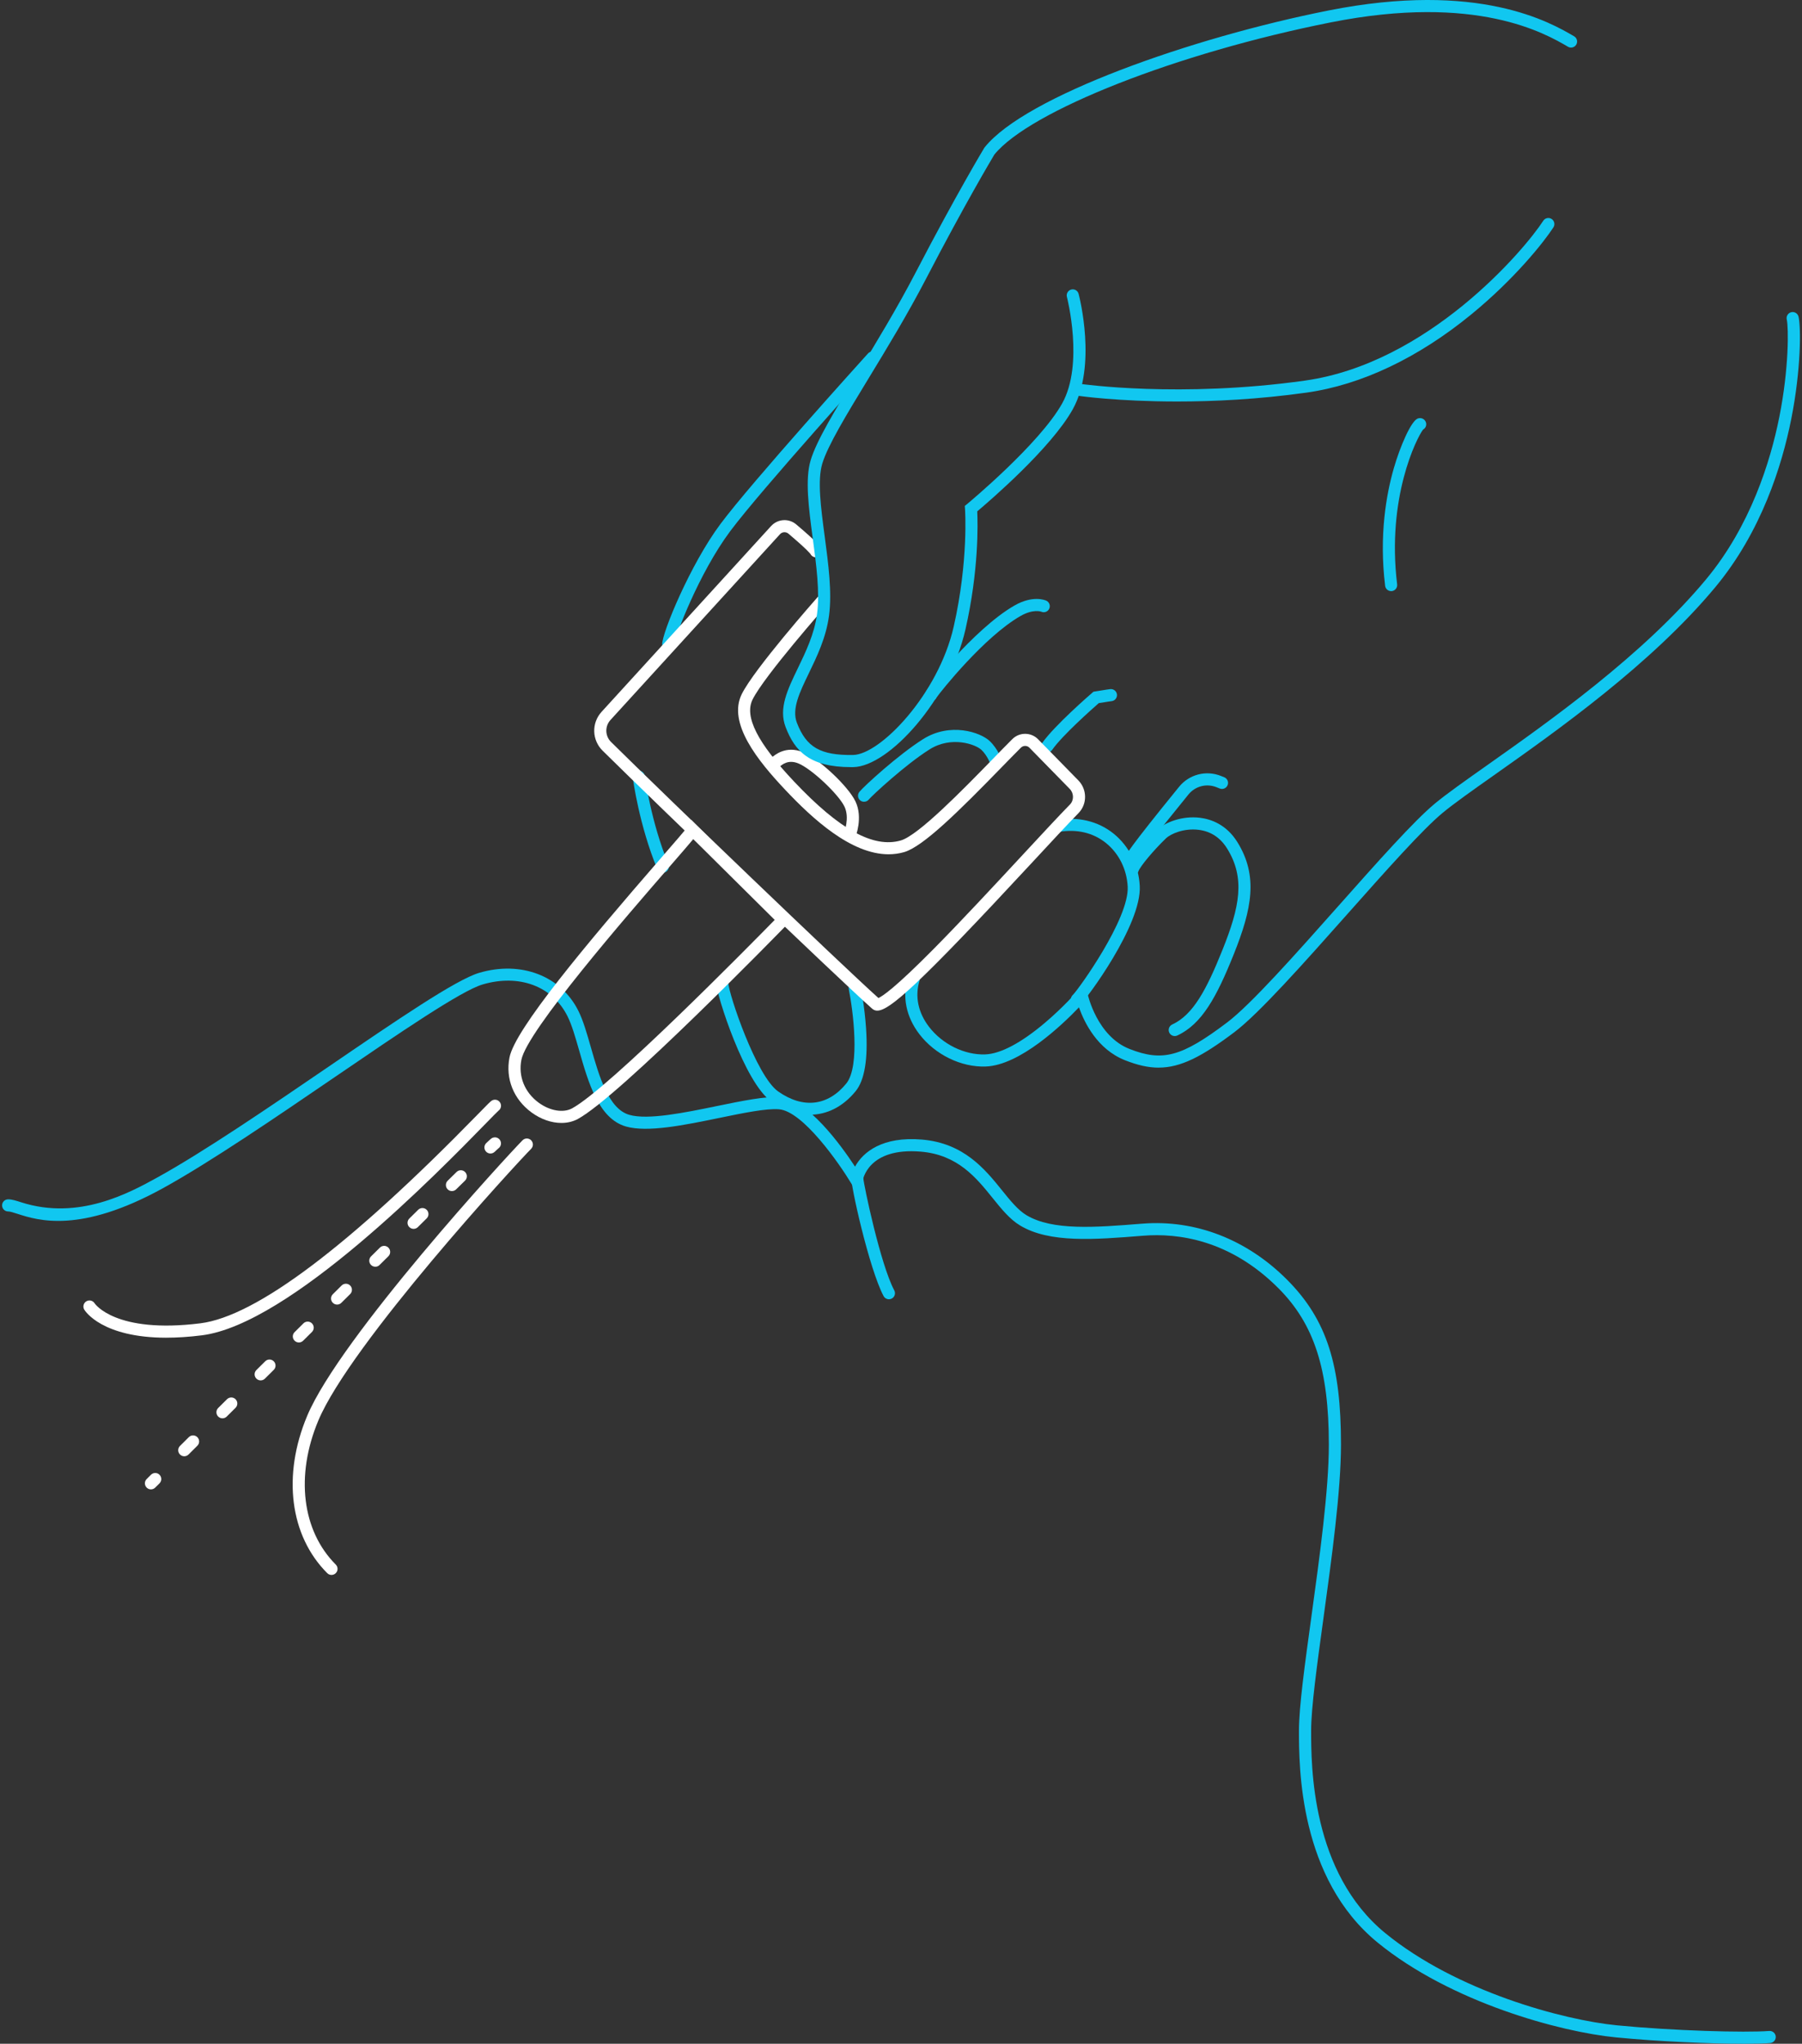 <?xml version="1.0" encoding="utf-8"?>
<svg xmlns="http://www.w3.org/2000/svg" width="254" height="288" viewBox="0 0 254 288" fill="none">
<rect x="0" y="0" width="254" height="288" fill="#333333" stroke="none"/>
<g clip-path="url(#clip0_436_7920)">
<path d="M245.751 288C241.043 288 233.876 287.695 227.794 287.106C219.928 286.343 204.49 282.159 194.195 273.751C183.096 264.688 183.096 249.01 183.096 243.858C183.096 240.528 183.912 234.607 184.856 227.753C186.004 219.411 187.307 209.955 187.307 203.568C187.307 192.97 185.245 186.583 180.19 181.525C173.376 174.702 166.066 173.743 161.134 174.136L160.98 174.147C154.276 174.685 147.942 175.192 143.794 172.699C142.332 171.822 141.158 170.364 139.913 168.822C137.607 165.961 134.995 162.719 129.783 162.286C122.34 161.666 121.61 166.269 121.581 166.462L121.246 168.853L120.003 166.789C118.309 163.966 113.174 156.577 109.797 156.318C107.991 156.178 104.793 156.836 101.404 157.533C96.423 158.558 91.274 159.614 88.235 158.746C84.386 157.644 82.93 152.56 81.648 148.074C81.113 146.204 80.607 144.437 79.993 143.207C77.875 138.969 73.175 137.21 68.021 138.73C65.005 139.618 56.35 145.527 47.187 151.783C38.948 157.408 29.611 163.784 22.95 167.45C11.271 173.88 5.326 171.973 2.469 171.053C1.903 170.871 1.414 170.715 1.147 170.715C0.675 170.715 0.294 170.333 0.294 169.861C0.294 169.388 0.675 169.007 1.147 169.007C1.681 169.007 2.259 169.192 2.992 169.428C11.092 172.03 18.273 168.076 22.131 165.953C28.719 162.323 38.021 155.973 46.229 150.371C55.907 143.762 64.268 138.055 67.543 137.09C73.44 135.354 79.058 137.506 81.523 142.444C82.208 143.816 82.734 145.655 83.291 147.605C84.454 151.664 85.77 156.263 88.71 157.103C91.345 157.857 96.511 156.796 101.069 155.859C104.577 155.139 107.892 154.456 109.936 154.615C113.845 154.917 118.502 161.327 120.521 164.398C121.649 162.332 124.399 160.12 129.931 160.584C135.873 161.08 138.853 164.78 141.249 167.751C142.395 169.172 143.478 170.515 144.678 171.238C148.357 173.45 154.427 172.963 160.852 172.448L161.006 172.437C168.483 171.839 175.727 174.637 181.404 180.321C187.082 186.005 189.018 192.472 189.018 203.57C189.018 210.074 187.707 219.593 186.553 227.99C185.658 234.499 184.81 240.65 184.81 243.861C184.81 248.811 184.81 263.877 195.281 272.43C205.28 280.596 220.306 284.667 227.965 285.41C235.863 286.175 245.964 286.463 249.384 286.198C249.851 286.164 250.263 286.514 250.3 286.984C250.337 287.453 249.984 287.863 249.515 287.9C248.625 287.969 247.326 288.003 245.757 288.003L245.751 288Z" fill="#11C7F0"/>
<path d="M125.297 183.091C124.993 183.091 124.697 182.926 124.544 182.638C122.514 178.83 119.801 166.673 119.989 165.742C120.083 165.281 120.532 164.979 120.993 165.073C121.413 165.158 121.7 165.537 121.678 165.955C121.757 167.043 124.109 178.192 126.05 181.835C126.272 182.251 126.116 182.769 125.698 182.991C125.57 183.059 125.433 183.091 125.297 183.091Z" fill="#11C7F0"/>
<path d="M163.323 150.451C161.824 150.451 160.312 150.09 158.589 149.412C154.677 147.875 152.835 144.084 152.084 141.952C149.713 144.431 143.754 150.127 138.924 150.292C135.472 150.409 131.81 148.621 129.593 145.735C127.722 143.301 127.145 140.463 127.964 137.745C128.1 137.292 128.575 137.036 129.027 137.173C129.479 137.31 129.732 137.785 129.598 138.237C128.942 140.415 129.419 142.709 130.946 144.693C132.839 147.158 135.958 148.687 138.867 148.584C141.019 148.51 143.927 146.973 147.276 144.141C149.878 141.941 151.82 139.726 151.837 139.703L152.963 138.414L153.312 140.09C153.324 140.147 154.614 146.014 159.214 147.818C163.871 149.649 166.569 148.917 172.958 144.092C176.312 141.559 182.59 134.492 188.66 127.657C194.141 121.486 199.318 115.66 202.289 113.206C203.935 111.846 206.446 110.075 209.624 107.83C218.37 101.656 231.59 92.322 240.469 81.651C246.74 74.111 249.552 65.037 250.806 58.749C252.176 51.87 252.111 46.14 251.852 45.018C251.747 44.56 252.034 44.099 252.492 43.994C252.952 43.888 253.41 44.176 253.515 44.634C253.848 46.086 253.891 51.995 252.478 59.082C251.187 65.564 248.281 74.928 241.779 82.744C232.755 93.589 219.427 102.996 210.608 109.224C207.458 111.447 204.973 113.204 203.375 114.521C200.507 116.89 195.372 122.671 189.936 128.79C183.81 135.687 177.475 142.82 173.987 145.453C169.392 148.923 166.393 150.446 163.325 150.446L163.323 150.451Z" fill="#11C7F0"/>
<path d="M151.8 141.682C151.553 141.682 151.311 141.576 151.14 141.371C150.845 141.01 150.89 140.48 151.245 140.179C151.951 139.501 159.195 129.493 158.953 124.931C158.822 122.494 157.708 120.257 155.888 118.794C154.094 117.351 151.817 116.807 149.298 117.223C148.832 117.299 148.394 116.983 148.317 116.52C148.24 116.056 148.556 115.614 149.019 115.538C151.985 115.048 154.802 115.731 156.954 117.462C159.149 119.229 160.5 121.916 160.653 124.839C160.946 130.35 153.057 140.893 152.34 141.485C152.181 141.616 151.988 141.682 151.797 141.682H151.8Z" fill="#11C7F0"/>
<path d="M165.586 145.999C165.264 145.999 164.954 145.814 164.809 145.504C164.613 145.077 164.798 144.568 165.227 144.371C168.176 143.011 170.061 139.476 172.324 133.828C174.74 127.797 175.559 123.738 172.961 119.562C172.008 118.031 170.658 117.148 168.943 116.935C166.896 116.682 165.017 117.49 164.338 118.148C162.595 119.827 160.71 122.081 160.462 122.787C160.306 123.231 159.817 123.465 159.374 123.308C158.93 123.151 158.697 122.662 158.853 122.218C159.305 120.943 161.73 118.29 163.155 116.918C164.261 115.851 166.677 114.934 169.154 115.241C170.7 115.435 172.867 116.184 174.408 118.66C177.376 123.43 176.472 128.067 173.907 134.466C171.485 140.512 169.404 144.323 165.941 145.923C165.824 145.977 165.705 146.002 165.586 146.002V145.999Z" fill="#11C7F0"/>
<path d="M114.158 157.092C112.372 157.092 110.513 156.471 108.716 155.21C104.924 152.549 101.026 140.233 100.958 138.605C100.938 138.132 101.304 137.737 101.774 137.717C102.245 137.697 102.641 138.064 102.661 138.534C102.723 140.068 106.587 151.633 109.691 153.81C113.203 156.275 116.702 155.865 119.289 152.683C121.285 150.232 120.219 142.265 119.642 139.402C119.548 138.941 119.847 138.488 120.31 138.394C120.774 138.3 121.223 138.599 121.317 139.06C121.339 139.171 121.871 141.824 122.076 144.929C122.363 149.244 121.871 152.216 120.614 153.759C118.82 155.965 116.554 157.086 114.158 157.086V157.092Z" fill="#11C7F0"/>
<path d="M94.191 91.633C93.725 91.633 93.347 91.252 93.338 90.785C93.316 89.197 97.293 79.542 101.56 73.827C105.964 67.929 121.675 50.554 122.343 49.817C122.659 49.467 123.199 49.442 123.548 49.758C123.898 50.074 123.924 50.614 123.608 50.964C123.446 51.144 107.283 69.016 102.928 74.851C98.507 80.772 95.101 89.812 95.044 90.777C95.05 91.249 94.674 91.628 94.205 91.636C94.203 91.636 94.197 91.636 94.194 91.636L94.191 91.633Z" fill="#11C7F0"/>
<path d="M93.429 122.981C93.094 122.981 92.778 122.781 92.642 122.454C90.1 116.317 89.224 109.839 89.19 109.566C89.128 109.099 89.457 108.669 89.924 108.606C90.39 108.544 90.819 108.874 90.882 109.341C90.89 109.406 91.763 115.873 94.22 121.797C94.399 122.232 94.194 122.733 93.759 122.912C93.651 122.958 93.54 122.978 93.432 122.978L93.429 122.981Z" fill="#11C7F0"/>
<path d="M119.764 118.526C119.656 118.526 119.548 118.506 119.443 118.464C119.008 118.284 118.798 117.786 118.974 117.351C118.982 117.334 119.793 115.267 119.039 113.679C118.195 111.906 114.357 108.311 112.52 107.573C111.099 107.001 110.254 107.727 109.802 108.117L109.697 108.208C109.333 108.507 108.796 108.456 108.497 108.091C108.199 107.727 108.25 107.189 108.614 106.89L108.693 106.822C109.208 106.378 110.777 105.032 113.16 105.988C115.395 106.885 119.557 110.787 120.586 112.945C121.669 115.219 120.609 117.883 120.56 117.994C120.427 118.324 120.105 118.526 119.77 118.526H119.764Z" fill="white"/>
<path d="M121.792 112.984C121.601 112.984 121.411 112.922 121.254 112.794C120.89 112.495 120.833 111.957 121.132 111.592C121.831 110.733 126.682 106.312 130.133 104.146C133.94 101.758 138.179 103.176 139.501 104.425C140.669 105.53 141.215 107.092 141.238 107.158C141.392 107.605 141.156 108.089 140.709 108.242C140.266 108.396 139.78 108.16 139.626 107.713C139.623 107.701 139.188 106.475 138.332 105.666C137.491 104.872 134.088 103.682 131.043 105.592C127.66 107.716 122.926 112.096 122.46 112.668C122.292 112.876 122.045 112.981 121.797 112.981L121.792 112.984Z" fill="#11C7F0"/>
<path d="M165.93 56.578C157.577 56.578 152.147 55.8 152.061 55.786C151.595 55.718 151.274 55.282 151.342 54.819C151.41 54.352 151.843 54.03 152.309 54.098C152.448 54.118 166.342 56.105 183.929 53.634C201.317 51.192 214.856 35.247 217.528 31.111C217.784 30.715 218.313 30.601 218.708 30.858C219.103 31.114 219.217 31.643 218.961 32.039C217.639 34.083 213.525 39.274 207.415 44.281C199.924 50.424 191.884 54.241 184.165 55.325C177.356 56.282 171.084 56.578 165.93 56.578Z" fill="#11C7F0"/>
<path d="M196.086 83.299C195.662 83.299 195.293 82.983 195.241 82.551C194.366 75.403 195.423 69.591 196.467 65.973C197.348 62.919 198.875 59.384 199.81 58.991C200.183 58.835 200.601 58.94 200.848 59.253C201.141 59.623 201.081 60.158 200.711 60.454C200.672 60.486 200.629 60.514 200.586 60.537C199.702 61.69 195.435 70.109 196.933 82.346C196.99 82.812 196.657 83.24 196.191 83.296C196.157 83.302 196.12 83.302 196.086 83.302V83.299Z" fill="#11C7F0"/>
<path d="M131.225 98.812C130.923 98.812 130.631 98.656 130.474 98.374C130.159 97.807 130.389 97.523 131.668 95.954C132.177 95.328 133.241 94.056 134.617 92.567C136.806 90.199 140.041 87.019 143.004 85.323C145.551 83.866 147.277 84.557 147.467 84.64C147.896 84.831 148.093 85.337 147.899 85.767C147.709 86.197 147.206 86.393 146.773 86.2C146.745 86.188 145.645 85.778 143.851 86.803C138.748 89.721 132.635 97.4 132.012 98.288C131.941 98.462 131.81 98.61 131.634 98.707C131.503 98.778 131.364 98.812 131.225 98.812Z" fill="#11C7F0"/>
<path d="M147.601 106.045C147.433 106.045 147.262 105.993 147.112 105.891C146.725 105.621 146.631 105.088 146.901 104.701C148.63 102.231 153.73 97.819 153.946 97.634L154.128 97.477L154.364 97.437C155.809 97.195 156.46 97.113 156.485 97.11C156.951 97.053 157.378 97.383 157.438 97.85C157.497 98.317 157.165 98.744 156.698 98.803C156.693 98.803 156.121 98.877 154.882 99.08C153.958 99.888 149.733 103.628 148.3 105.678C148.135 105.914 147.871 106.042 147.601 106.042V106.045Z" fill="#11C7F0"/>
<path d="M159.482 121.797C159.402 121.797 159.322 121.785 159.246 121.763C158.794 121.632 158.532 121.159 158.663 120.707C158.745 120.416 158.922 119.813 166.194 110.878C167.624 109.122 169.998 108.504 172.105 109.347L172.562 109.529C173 109.705 173.214 110.201 173.037 110.639C172.864 111.077 172.366 111.291 171.928 111.114L171.471 110.932C170.063 110.368 168.474 110.781 167.516 111.957C162.541 118.068 160.522 120.746 160.286 121.225C160.164 121.572 159.837 121.797 159.482 121.797ZM160.3 121.179C160.3 121.179 160.295 121.199 160.292 121.21C160.295 121.199 160.3 121.188 160.3 121.179Z" fill="#11C7F0"/>
<path d="M23.453 188.507C14.37 188.507 11.99 184.739 11.879 184.551C11.638 184.147 11.768 183.623 12.172 183.378C12.576 183.136 13.099 183.267 13.344 183.671C13.366 183.705 16.252 187.978 28.241 186.478C36.082 185.496 49.234 175.593 67.333 157.046C68.797 155.546 69.101 155.239 69.295 155.111C69.687 154.849 70.216 154.954 70.477 155.347C70.733 155.731 70.637 156.246 70.267 156.514C70.102 156.651 69.386 157.388 68.553 158.239C61.704 165.258 40.861 186.62 28.451 188.171C26.595 188.405 24.935 188.504 23.453 188.504V188.507ZM70.256 156.52C70.256 156.52 70.244 156.528 70.239 156.531C70.244 156.528 70.25 156.523 70.256 156.52Z" fill="white"/>
<path d="M46.727 221.935C46.508 221.935 46.289 221.853 46.124 221.685C40.861 216.416 39.775 207.928 43.292 199.534C47.924 188.476 71.603 162.742 73.659 160.684C73.992 160.351 74.532 160.351 74.864 160.684C75.197 161.017 75.197 161.558 74.864 161.891C72.829 163.929 49.399 189.37 44.864 200.195C41.621 207.937 42.567 215.708 47.329 220.478C47.662 220.811 47.662 221.352 47.329 221.685C47.162 221.853 46.946 221.935 46.727 221.935Z" fill="white"/>
<path d="M69.133 162.551C68.908 162.551 68.681 162.463 68.513 162.284C68.189 161.942 68.203 161.401 68.544 161.077C69.21 160.445 69.289 160.382 69.497 160.314C69.943 160.166 70.426 160.411 70.574 160.858C70.696 161.23 70.549 161.626 70.239 161.834C70.193 161.871 70.065 161.988 69.718 162.318C69.553 162.474 69.343 162.551 69.133 162.551Z" fill="white"/>
<path d="M25.972 205.216C25.753 205.216 25.535 205.13 25.367 204.962C25.034 204.626 25.037 204.086 25.372 203.755L26.615 202.52C26.95 202.187 27.488 202.19 27.82 202.526C28.153 202.862 28.15 203.403 27.815 203.733L26.572 204.968C26.407 205.133 26.189 205.216 25.972 205.216ZM31.357 199.867C31.138 199.867 30.919 199.782 30.752 199.614C30.419 199.278 30.422 198.737 30.757 198.407L32 197.175C32.335 196.842 32.875 196.844 33.205 197.18C33.538 197.516 33.535 198.057 33.199 198.387L31.957 199.62C31.792 199.785 31.573 199.867 31.357 199.867ZM36.742 194.522C36.523 194.522 36.304 194.436 36.136 194.268C35.804 193.933 35.806 193.392 36.142 193.062L37.384 191.829C37.72 191.496 38.26 191.499 38.59 191.835C38.922 192.171 38.92 192.712 38.584 193.042L37.342 194.274C37.177 194.439 36.958 194.522 36.742 194.522ZM42.127 189.179C41.908 189.179 41.686 189.094 41.521 188.926C41.188 188.59 41.191 188.049 41.527 187.719L42.769 186.486C43.105 186.153 43.645 186.156 43.975 186.492C44.307 186.828 44.304 187.369 43.969 187.699L42.727 188.932C42.562 189.097 42.343 189.179 42.127 189.179ZM47.514 183.839C47.295 183.839 47.074 183.754 46.909 183.586C46.576 183.25 46.579 182.709 46.914 182.379L48.154 181.149C48.489 180.819 49.029 180.819 49.359 181.155C49.692 181.491 49.689 182.032 49.354 182.362L48.114 183.592C47.949 183.757 47.73 183.839 47.514 183.839ZM52.902 178.505C52.683 178.505 52.461 178.42 52.296 178.252C51.964 177.916 51.969 177.375 52.302 177.045L53.547 175.813C53.883 175.479 54.423 175.485 54.752 175.821C55.082 176.157 55.08 176.698 54.744 177.028L53.499 178.26C53.334 178.426 53.115 178.508 52.899 178.508L52.902 178.505ZM58.298 173.171C58.079 173.171 57.857 173.086 57.689 172.918C57.36 172.582 57.362 172.041 57.698 171.711L58.943 170.481C59.279 170.151 59.819 170.154 60.149 170.49C60.478 170.826 60.476 171.366 60.14 171.697L58.895 172.926C58.73 173.091 58.511 173.171 58.295 173.171H58.298ZM63.702 167.845C63.481 167.845 63.262 167.76 63.094 167.589C62.764 167.253 62.77 166.713 63.105 166.382L64.356 165.153C64.692 164.823 65.232 164.828 65.562 165.164C65.892 165.5 65.886 166.041 65.55 166.371L64.299 167.598C64.135 167.76 63.919 167.843 63.702 167.843V167.845Z" fill="white"/>
<path d="M21.279 209.881C21.06 209.881 20.841 209.798 20.673 209.628C20.34 209.292 20.343 208.751 20.676 208.421L21.281 207.82C21.617 207.487 22.154 207.49 22.487 207.823C22.82 208.159 22.817 208.7 22.484 209.03L21.878 209.63C21.713 209.796 21.495 209.878 21.279 209.878V209.881Z" fill="white"/>
<path d="M123.657 142.419C123.341 142.419 123.105 142.296 122.895 142.108C117.601 137.381 92.98 113.727 84.937 105.78C83.422 104.283 83.362 101.881 84.795 100.309L108.685 74.134C109.621 73.112 111.179 73.01 112.236 73.903C115.355 76.542 115.634 77.057 115.75 77.276C115.972 77.692 115.816 78.21 115.4 78.432C114.988 78.654 114.474 78.5 114.249 78.088C114.209 78.025 113.828 77.481 111.133 75.204C110.778 74.905 110.255 74.937 109.942 75.281L86.052 101.456C85.239 102.347 85.273 103.711 86.131 104.559C94.063 112.395 118.121 135.511 123.816 140.637C124.359 140.409 126.127 139.256 131.611 133.714C135.578 129.704 140.337 124.572 144.164 120.45C146.899 117.501 149.261 114.954 150.808 113.377C151.396 112.776 151.385 111.783 150.779 111.165L145.107 105.37C144.945 105.205 144.732 105.114 144.505 105.114H144.499C144.274 105.114 144.061 105.202 143.899 105.362C143.095 106.164 142.122 107.161 141.093 108.217C135.216 114.248 130.133 119.3 127.446 120.077C126.721 120.288 125.988 120.382 125.252 120.385C119.944 120.385 114.513 115.355 110.715 111.336C106.789 107.183 102.541 101.895 104.549 97.822C106.28 94.306 114.948 84.481 115.318 84.065C115.631 83.712 116.168 83.678 116.521 83.991C116.873 84.304 116.907 84.842 116.595 85.195C116.506 85.295 107.71 95.263 106.078 98.576C104.893 100.984 106.76 104.664 111.955 110.161C118.343 116.918 123.116 119.548 126.974 118.435C129.445 117.723 135.72 111.285 139.873 107.024C140.905 105.965 141.881 104.963 142.696 104.152C143.18 103.671 143.819 103.409 144.499 103.409H144.516C145.204 103.415 145.847 103.688 146.327 104.178L151.999 109.973C153.25 111.251 153.261 113.314 152.027 114.575C150.498 116.135 148.144 118.674 145.417 121.615C129.567 138.701 125.394 142.416 123.657 142.416V142.419Z" fill="white"/>
<path d="M119.929 108.1C114.112 108.1 112.04 105.848 110.741 102.473C109.723 99.831 110.999 97.19 112.478 94.13C113.561 91.887 114.792 89.348 115.167 86.519C115.577 83.45 115.059 79.568 114.556 75.813C113.99 71.567 113.453 67.553 114.269 64.846C115.105 62.074 117.683 57.836 120.947 52.473C123.531 48.229 126.457 43.419 129.053 38.426C134.801 27.365 138.693 20.912 138.73 20.85L138.796 20.759C144.55 13.572 167.951 5.311 187.247 1.48C208.445 -2.73 218.557 3.176 221.878 5.115C222.285 5.351 222.421 5.875 222.185 6.282C221.946 6.689 221.426 6.826 221.019 6.589C217.835 4.731 208.143 -0.931 187.58 3.154C165.958 7.446 145.161 15.621 140.16 21.783C139.794 22.395 136.024 28.714 130.565 39.217C127.944 44.261 125.001 49.097 122.403 53.364C119.329 58.413 116.674 62.777 115.901 65.341C115.193 67.693 115.705 71.527 116.245 75.588C116.759 79.454 117.294 83.453 116.856 86.746C116.444 89.846 115.15 92.519 114.01 94.876C112.705 97.577 111.576 99.908 112.327 101.858C113.658 105.316 115.656 106.458 120.251 106.389C124.06 106.332 132.265 97.85 134.432 88.292C136.533 79.021 136.029 71.811 136.024 71.74L135.99 71.299L136.331 71.017C136.433 70.935 146.526 62.561 149.716 56.851C152.815 51.309 150.412 41.938 150.387 41.845C150.267 41.389 150.54 40.922 150.995 40.803C151.453 40.683 151.916 40.956 152.036 41.412C152.144 41.822 154.64 51.539 151.203 57.688C148.155 63.138 139.58 70.516 137.747 72.059C137.829 73.798 137.977 80.353 136.092 88.673C133.843 98.59 125.274 108.026 120.27 108.1C120.154 108.1 120.035 108.1 119.921 108.1H119.929Z" fill="#11C7F0"/>
<path d="M79.132 158.242C77.742 158.242 76.237 157.732 74.907 156.753C72.388 154.9 71.234 152.011 71.814 149.022C72.587 145.043 82.509 133.191 93.117 120.974C95.036 118.763 96.696 116.853 96.898 116.534L97.441 115.538L98.237 116.352L111.602 129.604L111.011 130.211C110.047 131.201 87.362 154.482 81.449 157.684C80.758 158.06 79.965 158.242 79.132 158.242ZM97.72 118.245C97.128 118.959 96.099 120.143 94.405 122.099C88.383 129.032 74.281 145.274 73.491 149.353C73.039 151.675 73.949 153.93 75.919 155.381C77.494 156.54 79.391 156.864 80.639 156.187C85.816 153.383 105.521 133.384 109.2 129.63L97.72 118.247V118.245Z" fill="white"/>
</g>
<defs>
<clipPath id="clip0_436_7920">
<rect width="253.412" height="288" fill="white" transform="translate(0.294)"/>
</clipPath>
</defs>
</svg>